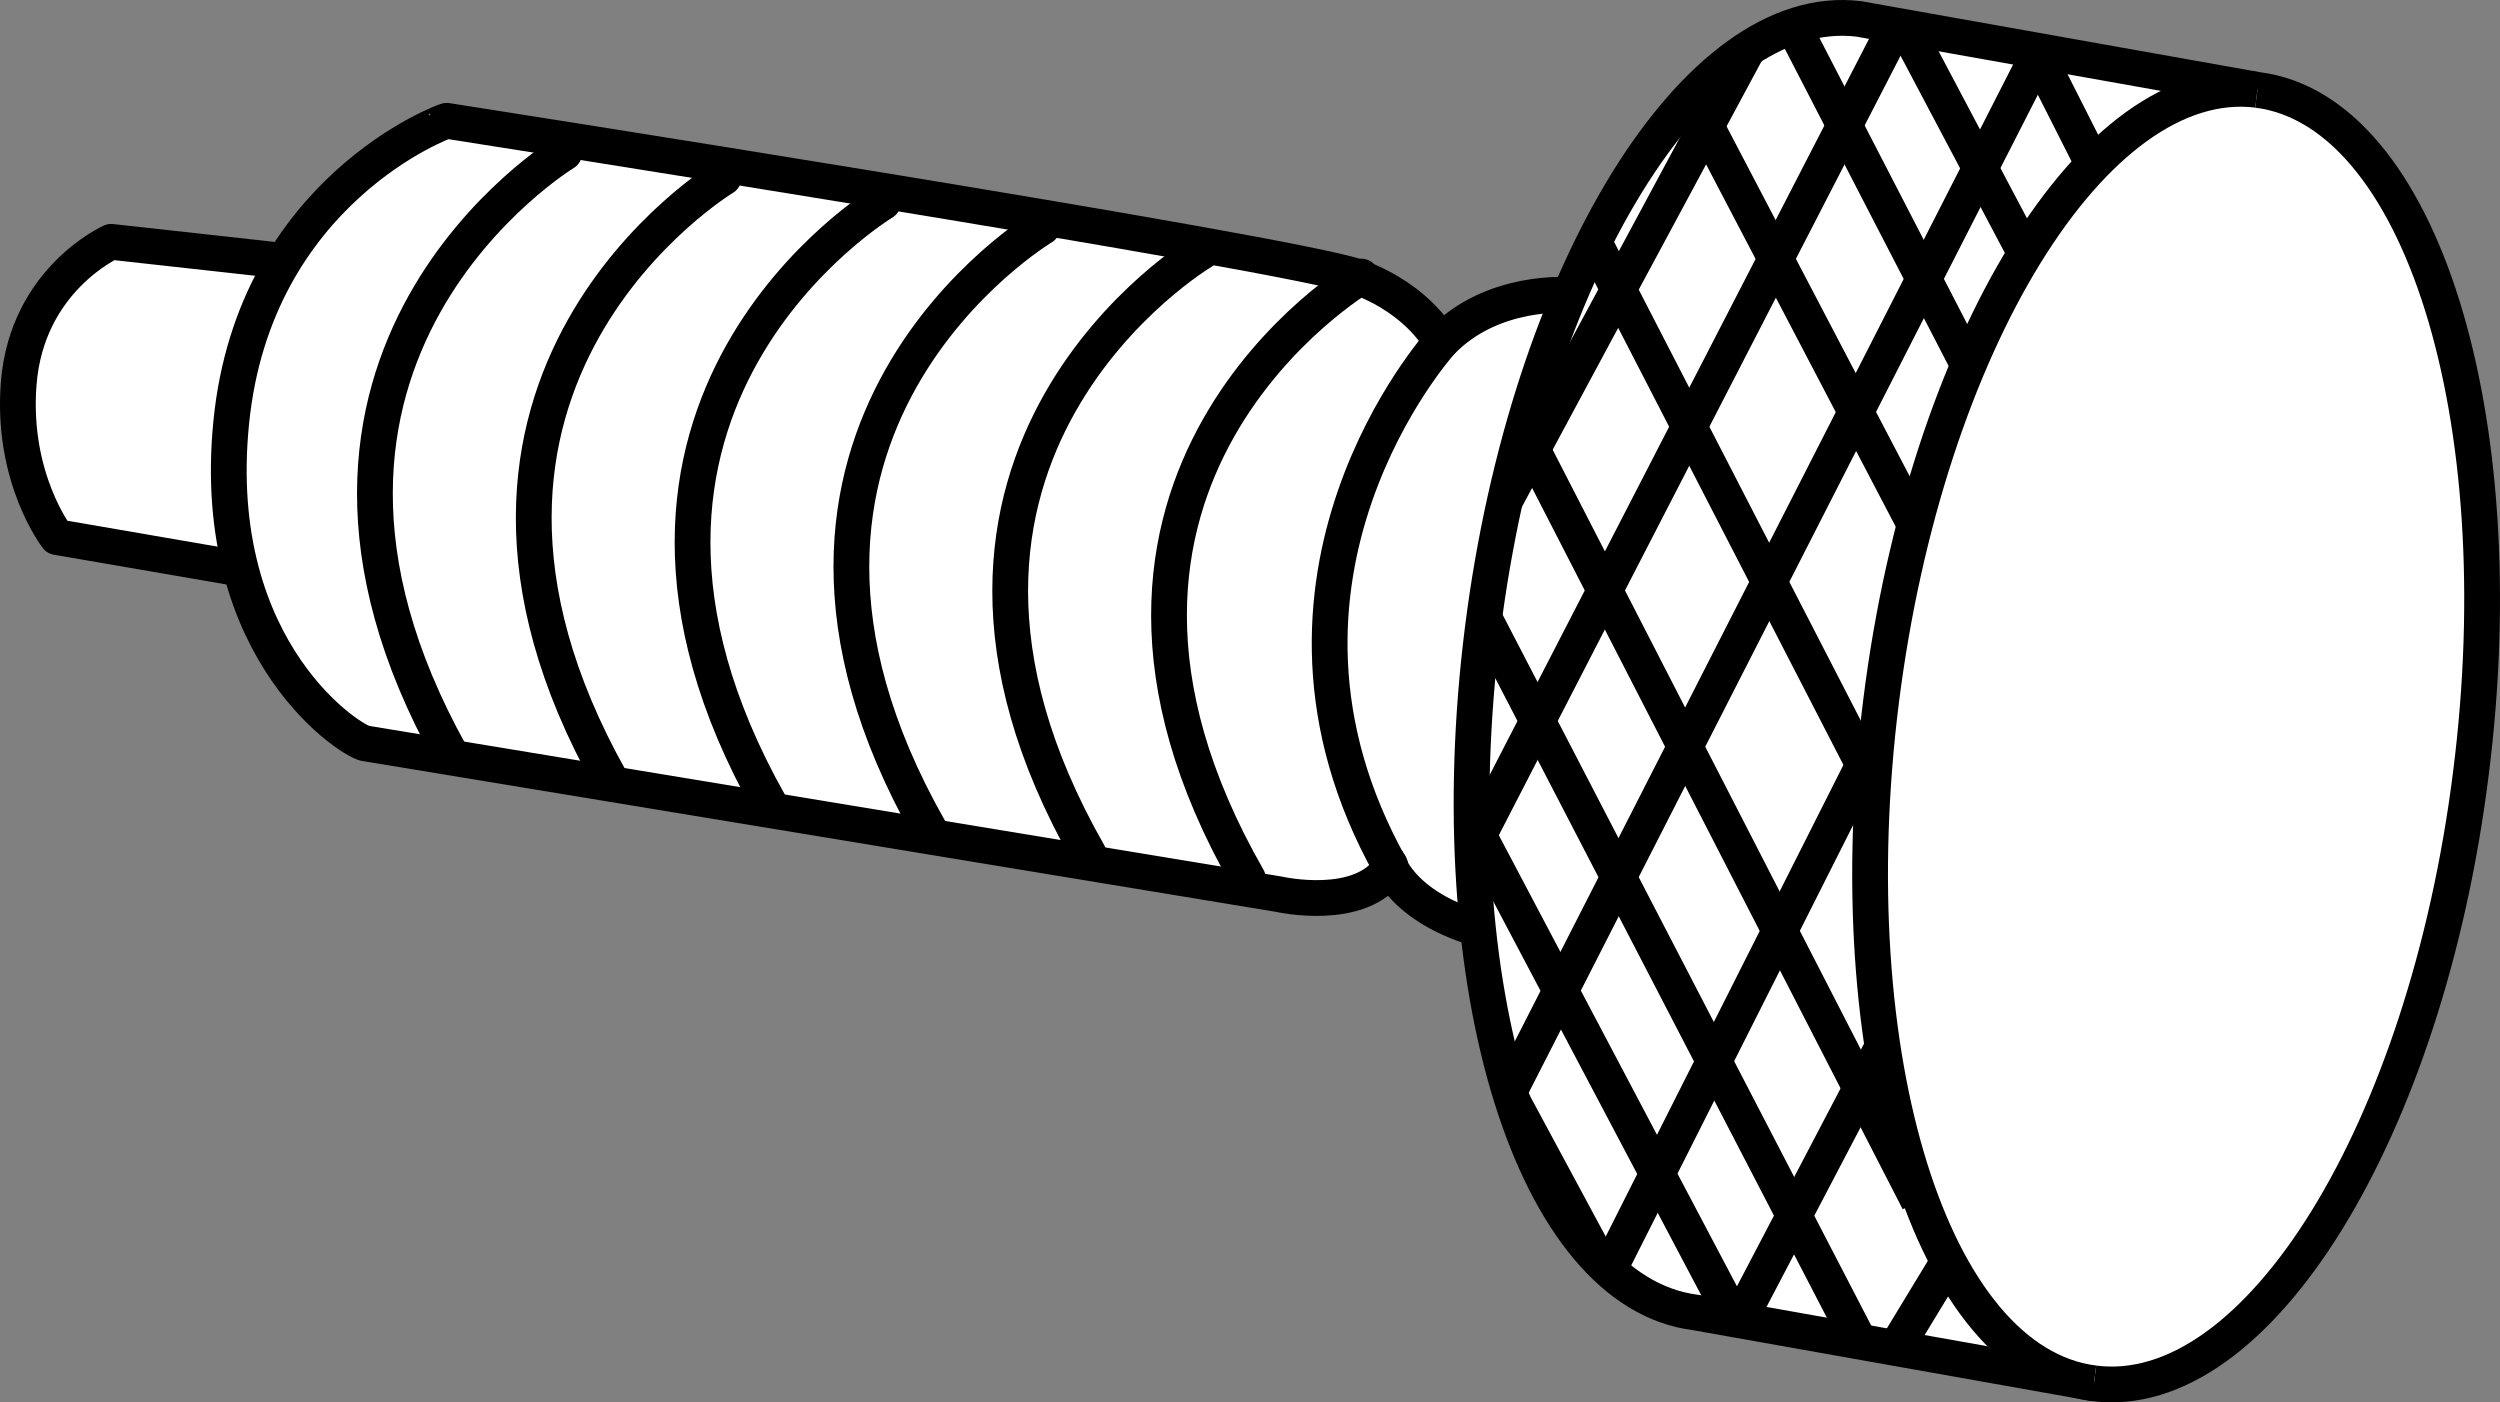 <?xml version="1.0" encoding="iso-8859-1"?>
<!-- Generator: Adobe Illustrator 28.1.0, SVG Export Plug-In . SVG Version: 6.00 Build 0)  -->
<svg version="1.1" id="image" xmlns="http://www.w3.org/2000/svg" xmlns:xlink="http://www.w3.org/1999/xlink" x="0px" y="0px"
	 width="55.918px" height="31.366px" viewBox="0 0 55.918 31.366" enable-background="new 0 0 55.918 31.366"
	 xml:space="preserve">
<rect x="0" y="0" width="55.918" height="31.366" fill="#808080" stroke="none"/>
<path fill="#FFFFFF" stroke="#000000" stroke-width="0.8" stroke-linecap="round" stroke-linejoin="round" d="M6.094,5.808
	L2.487,5.409c0,0-1.886,0.838-2.069,3.17c-0.166,2.116,0.855,3.434,0.855,3.434l4.227,0.729"/>
<path fill="#FFFFFF" stroke="#000000" stroke-width="0.8" stroke-linecap="round" stroke-linejoin="round" d="M35.108,6.599
	c0,0-1.73-0.15-2.878,1.054c0,0-0.448-0.924-1.839-1.451c-1.386-0.529-20.398-3.5-20.398-3.5
	c0.008-0.018-4.297,1.53-4.82,6.736c-0.523,5.206,2.801,7.228,3.032,7.195l20.406,3.369
	c0,0,1.837,0.418,2.495-0.607c-0.138-0.433-0.031,0.733,1.794,1.331"/>
<g>
	<defs>
		<path id="SVGID_1_" d="M46.836,30.941c3.656,0.472,7.43-5.666,8.43-13.635c1.016-7.998-1.133-14.838-4.774-15.295
			l-8.914-1.588c-3.637-0.446-7.406,5.682-8.414,13.65c-1.008,7.992,1.133,14.826,4.758,15.283L46.836,30.941z"/>
	</defs>
	<use xlink:href="#SVGID_1_"  overflow="visible" fill="#FFFFFF"/>
	<clipPath id="SVGID_00000084502841033344798670000006161966913144233109_">
		<use xlink:href="#SVGID_1_"  overflow="visible"/>
	</clipPath>
	<g clip-path="url(#SVGID_00000084502841033344798670000006161966913144233109_)">
		<line fill="#FFFFFF" stroke="#000000" stroke-width="0.8" x1="35.028" y1="4.197" x2="41.975" y2="17.677"/>
		<line fill="#FFFFFF" stroke="#000000" stroke-width="0.8" x1="46.557" y1="-0.674" x2="33.097" y2="25.71"/>
		<line fill="#FFFFFF" stroke="#000000" stroke-width="0.8" x1="42.146" y1="16.184" x2="35.327" y2="29.714"/>
		<line fill="#FFFFFF" stroke="#000000" stroke-width="0.8" x1="42.225" y1="23.19" x2="38.069" y2="31.125"/>
		<line fill="#FFFFFF" stroke="#000000" stroke-width="0.8" x1="43.48" y1="28.38" x2="41.409" y2="31.792"/>
		<line fill="#FFFFFF" stroke="#000000" stroke-width="0.8" x1="43.393" y1="-1.339" x2="32.281" y2="20.222"/>
		<line fill="#FFFFFF" stroke="#000000" stroke-width="0.8" x1="40.404" y1="-1.339" x2="32.36" y2="13.619"/>
		<line fill="#FFFFFF" stroke="#000000" stroke-width="0.8" x1="33.325" y1="8.202" x2="42.914" y2="26.865"/>
		<line fill="#FFFFFF" stroke="#000000" stroke-width="0.8" x1="32.58" y1="12.632" x2="42.515" y2="31.792"/>
		<line fill="#FFFFFF" stroke="#000000" stroke-width="0.8" x1="32.106" y1="16.852" x2="39.847" y2="31.515"/>
		<line fill="#FFFFFF" stroke="#000000" stroke-width="0.8" x1="32.132" y1="21.475" x2="37.249" y2="30.978"/>
		<line fill="#FFFFFF" stroke="#000000" stroke-width="0.8" x1="37.178" y1="0.937" x2="42.966" y2="11.996"/>
		<line fill="#FFFFFF" stroke="#000000" stroke-width="0.8" x1="39.54" y1="-0.518" x2="44.086" y2="8.284"/>
		<line fill="#FFFFFF" stroke="#000000" stroke-width="0.8" x1="41.925" y1="-0.715" x2="45.287" y2="5.642"/>
		<line fill="#FFFFFF" stroke="#000000" stroke-width="0.8" x1="44.78" y1="-0.35" x2="46.808" y2="3.659"/>
		<line fill="#FFFFFF" stroke="#000000" stroke-width="0.8" x1="47.395" y1="-0.624" x2="48.505" y2="1.377"/>
	</g>
	<use xlink:href="#SVGID_1_"  overflow="visible" fill="none" stroke="#000000" stroke-width="0.8" stroke-miterlimit="10"/>
</g>
<path fill="#FFFFFF" stroke="#000000" stroke-width="0.8" d="M50.492,2.01c-3.637-0.447-7.406,5.676-8.414,13.645
	c-1.008,7.994,1.133,14.83,4.758,15.285"/>
<path fill="none" stroke="#000000" stroke-width="0.8" stroke-linecap="round" stroke-linejoin="round" d="M32.23,7.653
	c0,0-4.753,5.264-1.125,11.743"/>
<g>
	<path fill="none" stroke="#000000" stroke-width="0.8" stroke-linecap="round" stroke-linejoin="round" d="M12.622,3.418
		c0,0-7.506,4.55-2.535,13.463"/>
	<path fill="none" stroke="#000000" stroke-width="0.8" stroke-linecap="round" stroke-linejoin="round" d="M16.187,3.971
		c0,0-7.536,4.545-2.535,13.463"/>
	<path fill="none" stroke="#000000" stroke-width="0.8" stroke-linecap="round" stroke-linejoin="round" d="M19.752,4.525
		c0,0-7.566,4.54-2.535,13.463"/>
	<path fill="none" stroke="#000000" stroke-width="0.8" stroke-linecap="round" stroke-linejoin="round" d="M23.317,5.079
		c0,0-7.596,4.535-2.535,13.463"/>
	<path fill="none" stroke="#000000" stroke-width="0.8" stroke-linecap="round" stroke-linejoin="round" d="M26.882,5.632
		c0,0-7.626,4.53-2.535,13.463"/>
	<path fill="none" stroke="#000000" stroke-width="0.8" stroke-linecap="round" stroke-linejoin="round" d="M30.447,6.186
		c0,0-7.656,4.525-2.535,13.463"/>
</g>
</svg>
